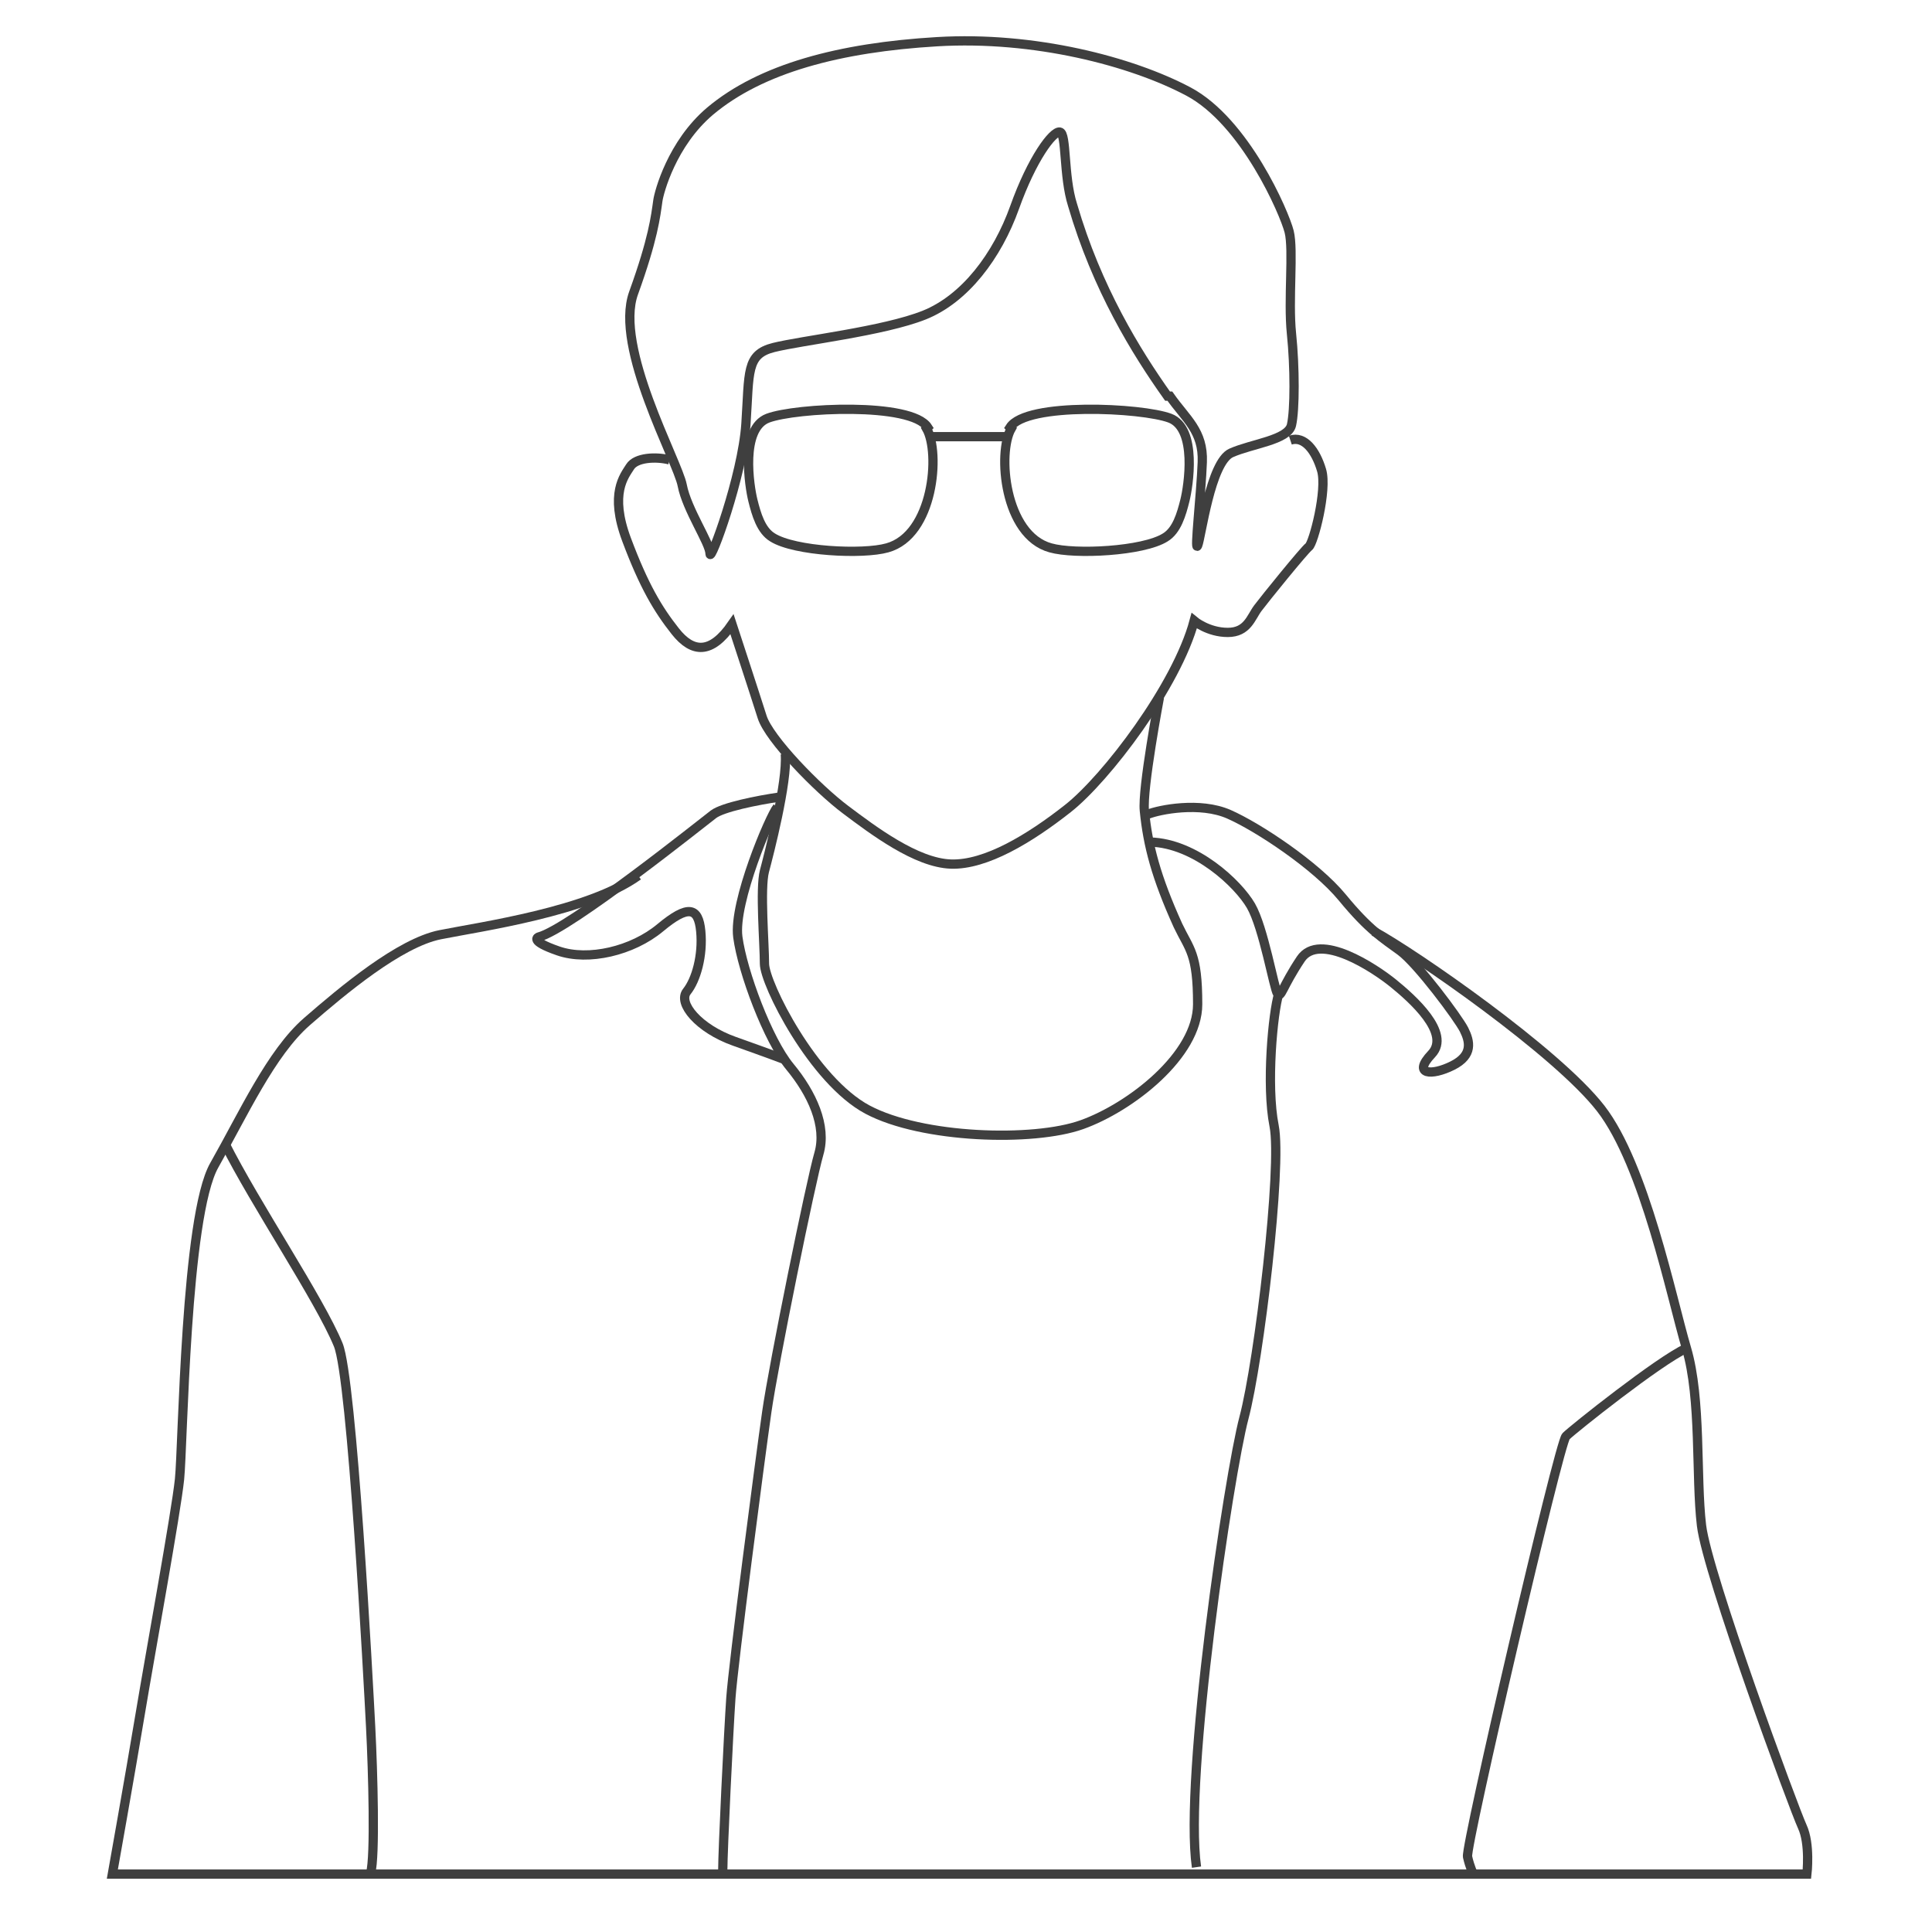 <?xml version="1.0" encoding="UTF-8"?>
<svg id="_圖層_1" xmlns="http://www.w3.org/2000/svg" version="1.1" viewBox="0 0 166.8 165.3">
  <!-- Generator: Adobe Illustrator 29.5.0, SVG Export Plug-In . SVG Version: 2.1.0 Build 137)  -->
  <defs>
    <style>
      .st0 {
        fill: none;
        stroke: #3f3f3f;
        stroke-miterlimit: 10;
        stroke-width: .8px;
      }
    </style>
  </defs>
  <path class="st0" d="M118.6,80.4c3.5,1.9,15.8,10.4,19.6,15.3s6.1,16.3,7.4,20.7.8,11.1,1.3,15.3,8,24.5,8.7,26,.4,4.1.4,4.1H9.7s1.5-8.4,2.4-13.8,3.1-17.4,3.4-20.3.5-22.7,3-27.1,4.9-9.7,8-12.4,8-6.8,11.5-7.5,12.8-2,17.1-5.1"/>
  <path class="st0" d="M19.4,98.7c2.6,5.2,8.2,13.5,9.8,17.4,1.2,2.9,2.6,29.1,2.8,33,.2,3.9.4,11.2,0,12.6"/>
  <path class="st0" d="M57.8,39.7c-1.2-.3-2.9-.2-3.4.6s-1.8,2.3-.3,6.3,2.7,6,4.2,7.9,3.1,2,4.9-.6c0,0,2,6.1,2.6,8s4.8,6.2,7.2,8,6.1,4.6,9.1,4.7,6.8-2.2,10.1-4.8,9.4-10.6,10.9-16.2c0,0,1.2,1,2.9,1s2-1.3,2.6-2.1,4-5,4.4-5.3,1.6-4.9,1.1-6.6-1.5-3-2.7-2.6"/>
  <path class="st0" d="M67.8,65.1c.2,2.4-1.4,8.6-1.8,10.1s0,6.3,0,8,4.2,10.1,8.9,12.6,14.3,2.8,18.5,1.3,10-6,10-10.4-.7-4.7-1.7-6.8c-1.9-4.2-2.6-6.9-2.9-9.9-.2-1.9,1.3-9.8,1.3-9.8"/>
  <path class="st0" d="M67.1,69.7c-.6.7-3.8,8.2-3.4,11.2s2.6,8.9,4.5,11.2,3.2,5.1,2.5,7.5-3.9,18.1-4.5,22.3-2.9,21.8-3.1,24.7-.7,13.2-.7,14.9"/>
  <path class="st0" d="M67.4,68.8c-2.1.3-5,.9-5.8,1.5s-12.4,9.9-15.1,10.6c0,0-.9.3,1.7,1.2s6.4,0,8.8-2,3.3-1.8,3.5.3-.4,4.2-1.2,5.2,1,3.2,4.1,4.3,4.4,1.6,4.4,1.6"/>
  <path class="st0" d="M99.1,70.3c1-.4,4.5-1.1,7,0s7.5,4.4,9.8,7.2,3.5,3.5,5,4.6,5,5.8,5.5,6.8.8,2.2-1,3.1-3.5.8-1.8-1-1.7-4.8-3.3-6.1-6.4-4.5-8-2.1-1.7,3.4-2,3-1.2-5.7-2.3-7.6-4.8-5.4-8.7-5.5"/>
  <path class="st0" d="M110.4,85.8c-.5,1.6-1.1,7.9-.4,11.4s-1.3,20.3-2.6,25.2-5.2,31.1-4.1,38.8"/>
  <path class="st0" d="M145.6,116.4c-2.4,1.1-9.8,7-10.4,7.6s-8.7,35.4-8.5,36.3.5,1.5.5,1.5"/>
  <path class="st0" d="M101,34.2c1.4,2,2.9,3,2.8,5.7s-.7,7.9-.4,7.2,1.1-7.2,2.9-8,4.9-1.1,5.2-2.4.3-5,0-7.9.2-7.2-.2-8.8-3.8-9.5-8.7-12.1-13.3-4.8-21.7-4.3-15.2,2.3-19.6,6c-3.3,2.8-4.4,7-4.5,7.7-.2,1.4-.4,3.3-2.1,8s3.8,14.5,4.2,16.6,2.4,5,2.4,5.9,2.8-6.7,3.1-11.2,0-6,2.4-6.6,9.5-1.4,13-2.8,6.3-5.1,7.8-9.3,3.3-6.6,3.9-6.5.3,3.8,1.1,6.3c2.1,7.2,5.5,12.7,8.2,16.5h0Z"/>
  <path class="st0" d="M80,37c1.2,2.1.6,9.2-3.4,10.3-2.1.6-8,.3-9.9-.9-1-.6-1.4-2-1.7-3.2s-1.1-6.2,1.3-7.1,12.4-1.4,13.8.8Z"/>
  <path class="st0" d="M87.3,37c-1.2,2.1-.6,9.2,3.4,10.3,2.1.6,8,.3,9.9-.9,1-.6,1.4-2,1.7-3.2s1.1-6.2-1.3-7.1-12.4-1.4-13.8.8Z"/>
  <line class="st0" x1="80.4" y1="37.7" x2="86.9" y2="37.7"/>
</svg>